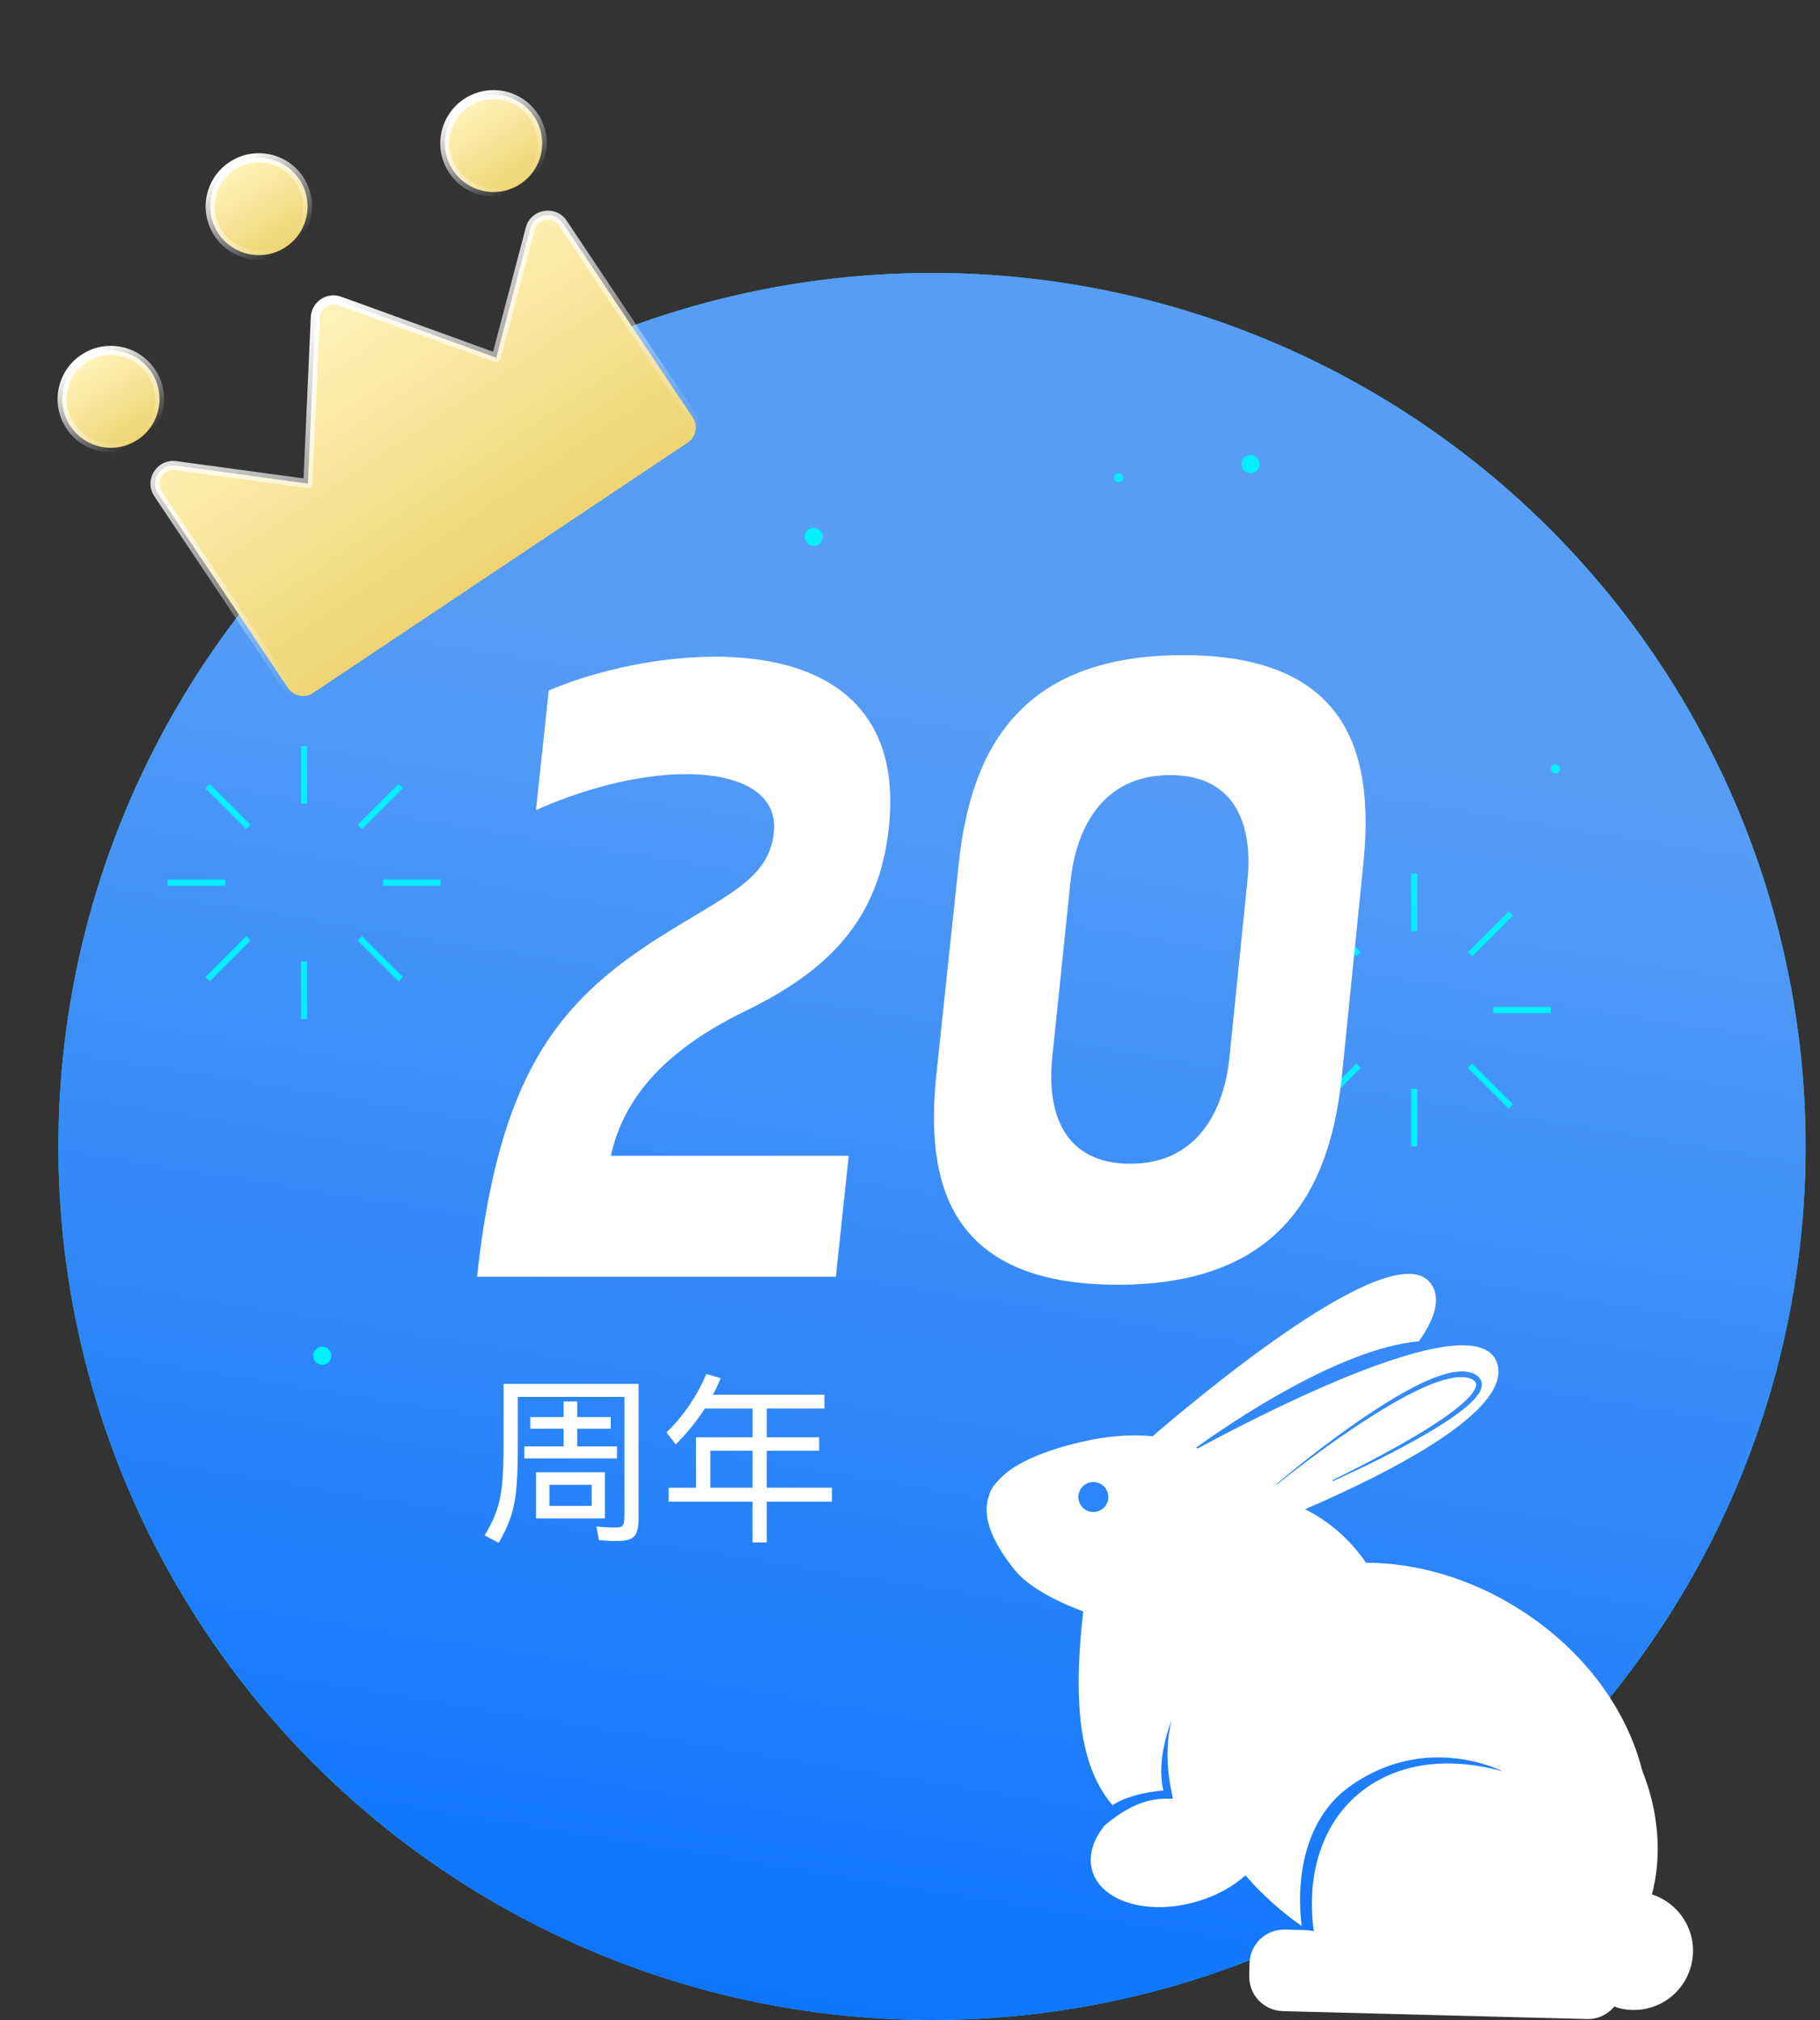 <svg width="100" height="111" viewBox="0 0 100 111" fill="none" xmlns="http://www.w3.org/2000/svg">
<rect x="0" y="0" width="100" height="111" fill="#333333" stroke="none"/>
<circle cx="51.209" cy="63" r="48" fill="url(#paint0_linear_91_6094)"/>
<circle cx="51.209" cy="63" r="48" fill="url(#paint1_linear_91_6094)"/>
<path d="M27.669 76.04H35.089V83.36C35.089 83.72 35.056 83.99 34.989 84.17C34.929 84.357 34.816 84.487 34.649 84.56C34.482 84.64 34.239 84.68 33.919 84.68C33.612 84.68 33.276 84.663 32.909 84.63L32.769 83.88C33.142 83.92 33.499 83.94 33.839 83.94C33.986 83.94 34.089 83.92 34.149 83.88C34.216 83.84 34.259 83.773 34.279 83.68C34.299 83.58 34.309 83.423 34.309 83.21V76.76H28.449V79.59C28.449 80.517 28.422 81.26 28.369 81.82C28.316 82.38 28.216 82.887 28.069 83.34C27.922 83.787 27.699 84.267 27.399 84.78L26.629 84.37C26.929 83.877 27.149 83.42 27.289 83C27.436 82.58 27.536 82.097 27.589 81.55C27.642 80.997 27.669 80.243 27.669 79.29V76.04ZM28.809 80.14V79.48H30.969V78.51H29.139V77.87H30.969V77.01H31.719V77.87H33.559V78.51H31.719V79.48H33.899V80.14H28.809ZM29.449 80.9H33.239V83.44H29.449V80.9ZM30.189 82.75H32.509V81.59H30.189V82.75ZM45.709 81.75V82.52H42.129V84.76H41.349V82.52H36.739V81.75H38.239V78.98H41.349V77.4H38.729C38.282 78.093 37.749 78.75 37.129 79.37L36.619 78.71C37.086 78.263 37.506 77.763 37.879 77.21C38.259 76.65 38.569 76.08 38.809 75.5L39.599 75.73C39.466 76.057 39.322 76.36 39.169 76.64H45.299V77.4H42.129V78.98H45.009V79.72H42.129V81.75H45.709ZM39.029 79.72V81.75H41.349V79.72H39.029Z" fill="white"/>
<path fill-rule="evenodd" clip-rule="evenodd" d="M90.23 97.289C91.142 99.55 91.327 101.988 90.766 104.098C92.415 104.634 93.378 106.376 92.902 108.068C92.424 109.801 90.624 110.815 88.89 110.329C88.842 110.317 88.799 110.297 88.757 110.277C88.74 110.269 88.723 110.261 88.706 110.254C88.345 110.689 87.801 110.965 87.198 110.948L70.481 110.513C69.434 110.479 68.613 109.617 68.638 108.57L68.655 107.875C68.689 106.828 69.552 106.007 70.598 106.032L71.545 106.057L71.863 106.066L72.186 106.116C71.767 103.126 72.6 100.362 74.51 98.687C76.511 96.929 79.368 96.451 82.567 97.339C82.567 97.339 78.333 95.12 74.091 98.218C71.934 99.794 71.152 102.741 71.52 105.832C70.339 105.003 69.309 104.073 68.43 103.051C67.743 103.671 66.813 104.191 65.733 104.5C63.07 105.271 60.507 104.5 60.013 102.792C59.778 101.98 60.055 101.1 60.691 100.313C61.906 99.291 62.953 98.839 64.05 98.839H64.443L64.368 98.462C64.075 97.03 64.075 95.749 64.368 94.551C64.368 94.551 63.493 96.648 63.925 98.388C62.937 98.472 61.83 98.722 61.126 99.199C59.845 97.7 59.267 95.506 59.267 92.466C59.267 91.293 59.351 89.987 59.519 88.554C57.877 87.926 56.453 87.156 55.725 86.234C54.745 85.003 54.209 83.906 54.209 82.96C54.209 82.658 54.259 82.373 54.368 82.105C54.443 81.82 54.645 81.555 54.979 81.217C55.716 80.472 57.014 79.852 58.949 79.349C60.758 78.881 62.198 78.805 63.329 78.922C67.098 75.69 76.847 67.775 78.664 70.598C79.175 71.402 78.815 72.499 77.961 73.705C73.563 74.098 67.458 78.294 65.716 79.551C65.742 79.557 65.762 79.568 65.785 79.58C65.793 79.584 65.8 79.588 65.808 79.592C70.364 77.138 81.084 71.778 82.24 74.852C83.211 77.456 76.385 80.915 71.704 82.934C73.069 83.612 74.208 84.634 75.054 85.874C77.792 85.874 80.757 86.703 83.471 88.42C87.039 90.673 89.4 93.964 90.23 97.289ZM70.154 81.56C70.162 81.569 70.171 81.569 70.179 81.56C71.67 80.371 73.211 79.232 74.803 78.185C75.598 77.666 76.411 77.163 77.248 76.719C78.086 76.284 78.965 75.865 79.87 75.706C80.305 75.631 80.824 75.656 81.051 75.932C81.151 76.049 81.109 76.242 80.984 76.427C80.875 76.611 80.716 76.778 80.548 76.946C79.87 77.582 79.066 78.102 78.262 78.612C76.637 79.6 74.945 80.488 73.228 81.326C73.211 81.334 73.203 81.351 73.211 81.368C73.219 81.385 73.236 81.393 73.253 81.385C74.995 80.589 76.712 79.751 78.37 78.788C79.191 78.303 80.012 77.8 80.749 77.147C80.925 76.987 81.101 76.803 81.243 76.585C81.386 76.393 81.528 76.041 81.31 75.748C81.118 75.489 80.841 75.413 80.582 75.38C80.322 75.338 80.062 75.371 79.819 75.405C78.847 75.606 77.977 76.05 77.139 76.51C76.301 76.979 75.497 77.507 74.71 78.043C73.135 79.131 71.62 80.304 70.154 81.535C70.146 81.535 70.146 81.552 70.154 81.56ZM60.073 83.085C60.528 83.085 60.897 82.717 60.897 82.262C60.897 81.807 60.528 81.438 60.073 81.438C59.618 81.438 59.249 81.807 59.249 82.262C59.249 82.717 59.618 83.085 60.073 83.085Z" fill="white"/>
<circle cx="68.709" cy="25.5" r="0.5" fill="#01F0FF"/>
<circle cx="44.709" cy="29.5" r="0.5" fill="#01F0FF"/>
<circle cx="17.709" cy="74.5" r="0.5" fill="#01F0FF"/>
<circle cx="61.459" cy="26.25" r="0.25" fill="#01F0FF"/>
<circle cx="85.459" cy="42.25" r="0.25" fill="#01F0FF"/>
<path d="M16.878 41H16.539V44.167H16.878V41Z" fill="#01F0FF"/>
<path d="M16.878 52.833H16.539V56H16.878V52.833Z" fill="#01F0FF"/>
<path d="M24.208 48.331H21.041V48.669H24.208V48.331Z" fill="#01F0FF"/>
<path d="M12.376 48.331H9.209V48.669H12.376V48.331Z" fill="#01F0FF"/>
<path d="M21.892 43.077L19.652 45.316L19.892 45.556L22.131 43.316L21.892 43.077Z" fill="#01F0FF"/>
<path d="M13.527 51.443L11.287 53.683L11.527 53.922L13.766 51.683L13.527 51.443Z" fill="#01F0FF"/>
<path d="M19.892 51.443L19.652 51.683L21.892 53.922L22.131 53.683L19.892 51.443Z" fill="#01F0FF"/>
<path d="M11.525 43.077L11.285 43.317L13.525 45.556L13.764 45.317L11.525 43.077Z" fill="#01F0FF"/>
<path d="M77.878 48H77.539V51.167H77.878V48Z" fill="#01F0FF"/>
<path d="M77.878 59.833H77.539V63H77.878V59.833Z" fill="#01F0FF"/>
<path d="M85.208 55.331H82.041V55.669H85.208V55.331Z" fill="#01F0FF"/>
<path d="M73.376 55.331H70.209V55.669H73.376V55.331Z" fill="#01F0FF"/>
<path d="M82.892 50.077L80.652 52.316L80.892 52.556L83.131 50.316L82.892 50.077Z" fill="#01F0FF"/>
<path d="M74.527 58.443L72.287 60.683L72.527 60.922L74.766 58.683L74.527 58.443Z" fill="#01F0FF"/>
<path d="M80.892 58.443L80.652 58.683L82.892 60.922L83.131 60.683L80.892 58.443Z" fill="#01F0FF"/>
<path d="M72.525 50.077L72.285 50.317L74.525 52.556L74.764 52.317L72.525 50.077Z" fill="#01F0FF"/>
<path fill-rule="evenodd" clip-rule="evenodd" d="M74.904 47.507L73.742 59.014C73.151 64.805 70.827 70.597 61.416 70.597C51.967 70.597 50.843 64.805 51.452 59.014L52.672 47.507C53.281 41.753 55.605 36 64.998 36C74.352 36 75.495 41.753 74.904 47.507ZM57.815 58.118L58.825 48.383C59.149 45.449 60.616 42.592 64.293 42.592C67.95 42.592 68.846 45.43 68.541 48.383L67.55 58.118C67.246 61.071 65.76 63.948 62.102 63.948C58.406 63.948 57.51 61.071 57.815 58.118Z" fill="white"/>
<path d="M30.153 37.943L29.448 44.516C36.345 41.449 42.936 42.02 42.517 45.754C42.251 48.383 39.793 49.221 36.078 51.603C30.591 55.127 27.41 59.147 26.21 70.158L45.927 70.158L46.632 63.51L33.563 63.51C34.249 60.423 36.402 57.775 40.936 55.565C45.642 53.279 48.309 50.46 48.842 45.449C50.062 33.79 36.249 35.314 30.153 37.943Z" fill="white"/>
<path fill-rule="evenodd" clip-rule="evenodd" d="M16.916 26.573L17.326 17.435C17.356 16.762 18.032 16.31 18.666 16.54L27.265 19.656L29.132 12.569C29.351 11.736 30.451 11.552 30.93 12.268L38.061 22.937C38.368 23.396 38.244 24.017 37.785 24.324L17.206 38.078C16.747 38.385 16.126 38.262 15.819 37.803L8.688 27.134C8.21 26.418 8.8 25.471 9.654 25.587L16.916 26.573Z" fill="url(#paint2_linear_91_6094)"/>
<path d="M17.326 17.435L17.576 17.447L17.326 17.435ZM16.916 26.573L16.882 26.82C16.952 26.83 17.022 26.809 17.076 26.764C17.13 26.719 17.163 26.654 17.166 26.584L16.916 26.573ZM18.666 16.54L18.751 16.305L18.666 16.54ZM27.265 19.656L27.18 19.891C27.246 19.915 27.319 19.91 27.381 19.877C27.443 19.845 27.489 19.787 27.507 19.719L27.265 19.656ZM29.132 12.569L28.89 12.506L29.132 12.569ZM15.819 37.803L15.611 37.941L15.819 37.803ZM8.688 27.134L8.896 26.995L8.688 27.134ZM9.654 25.587L9.688 25.34L9.688 25.34L9.654 25.587ZM17.076 17.424L16.666 26.561L17.166 26.584L17.576 17.447L17.076 17.424ZM18.751 16.305C17.958 16.018 17.114 16.582 17.076 17.424L17.576 17.447C17.599 16.941 18.105 16.603 18.581 16.775L18.751 16.305ZM27.35 19.421L18.751 16.305L18.581 16.775L27.18 19.891L27.35 19.421ZM27.507 19.719L29.374 12.633L28.89 12.506L27.023 19.592L27.507 19.719ZM29.374 12.633C29.538 12.008 30.363 11.87 30.722 12.408L31.138 12.13C30.54 11.234 29.165 11.464 28.89 12.506L29.374 12.633ZM30.722 12.408L37.853 23.076L38.269 22.798L31.138 12.13L30.722 12.408ZM37.853 23.076C38.083 23.421 37.99 23.886 37.646 24.116L37.924 24.532C38.498 24.149 38.652 23.372 38.269 22.798L37.853 23.076ZM37.646 24.116L17.067 37.87L17.345 38.286L37.924 24.532L37.646 24.116ZM17.067 37.87C16.723 38.101 16.257 38.008 16.027 37.664L15.611 37.941C15.995 38.516 16.771 38.67 17.345 38.286L17.067 37.87ZM16.027 37.664L8.896 26.995L8.481 27.273L15.611 37.941L16.027 37.664ZM8.896 26.995C8.537 26.458 8.98 25.748 9.621 25.835L9.688 25.34C8.621 25.195 7.882 26.377 8.481 27.273L8.896 26.995ZM9.621 25.835L16.882 26.82L16.95 26.325L9.688 25.34L9.621 25.835Z" fill="url(#paint3_linear_91_6094)"/>
<circle cx="14.224" cy="11.345" r="2.675" transform="rotate(-33.757 14.224 11.345)" fill="url(#paint4_linear_91_6094)" stroke="url(#paint5_linear_91_6094)" stroke-width="0.5" stroke-linejoin="round"/>
<circle cx="27.117" cy="7.877" r="2.675" transform="rotate(-33.757 27.117 7.877)" fill="url(#paint6_linear_91_6094)" stroke="url(#paint7_linear_91_6094)" stroke-width="0.5" stroke-linejoin="round"/>
<circle cx="6.09" cy="21.931" r="2.675" transform="rotate(-33.757 6.09 21.931)" fill="url(#paint8_linear_91_6094)" stroke="url(#paint9_linear_91_6094)" stroke-width="0.5" stroke-linejoin="round"/>
<defs>
<linearGradient id="paint0_linear_91_6094" x1="51.209" y1="15" x2="51.209" y2="111" gradientUnits="userSpaceOnUse">
<stop stop-color="#00DDC0"/>
<stop offset="1" stop-color="#1AE4FF"/>
</linearGradient>
<linearGradient id="paint1_linear_91_6094" x1="27.144" y1="33.349" x2="13.339" y2="118.094" gradientUnits="userSpaceOnUse">
<stop stop-color="#579DF6"/>
<stop offset="1" stop-color="#006DFF"/>
</linearGradient>
<linearGradient id="paint2_linear_91_6094" x1="17.769" y1="16.649" x2="27.495" y2="31.201" gradientUnits="userSpaceOnUse">
<stop stop-color="#FFF4BC"/>
<stop offset="1" stop-color="#EED472"/>
</linearGradient>
<linearGradient id="paint3_linear_91_6094" x1="17.769" y1="16.649" x2="27.495" y2="31.201" gradientUnits="userSpaceOnUse">
<stop stop-color="white"/>
<stop offset="1" stop-color="white" stop-opacity="0"/>
</linearGradient>
<linearGradient id="paint4_linear_91_6094" x1="14.224" y1="8.669" x2="14.224" y2="14.02" gradientUnits="userSpaceOnUse">
<stop stop-color="#FFF4BC"/>
<stop offset="1" stop-color="#EED472"/>
</linearGradient>
<linearGradient id="paint5_linear_91_6094" x1="14.224" y1="8.669" x2="14.224" y2="14.02" gradientUnits="userSpaceOnUse">
<stop stop-color="white"/>
<stop offset="1" stop-color="white" stop-opacity="0"/>
</linearGradient>
<linearGradient id="paint6_linear_91_6094" x1="27.117" y1="5.201" x2="27.117" y2="10.552" gradientUnits="userSpaceOnUse">
<stop stop-color="#FFF4BC"/>
<stop offset="1" stop-color="#EED472"/>
</linearGradient>
<linearGradient id="paint7_linear_91_6094" x1="27.117" y1="5.201" x2="27.117" y2="10.552" gradientUnits="userSpaceOnUse">
<stop stop-color="white"/>
<stop offset="1" stop-color="white" stop-opacity="0"/>
</linearGradient>
<linearGradient id="paint8_linear_91_6094" x1="6.09" y1="19.256" x2="6.09" y2="24.606" gradientUnits="userSpaceOnUse">
<stop stop-color="#FFF4BC"/>
<stop offset="1" stop-color="#EED472"/>
</linearGradient>
<linearGradient id="paint9_linear_91_6094" x1="6.09" y1="19.256" x2="6.09" y2="24.606" gradientUnits="userSpaceOnUse">
<stop stop-color="white"/>
<stop offset="1" stop-color="white" stop-opacity="0"/>
</linearGradient>
</defs>
</svg>

